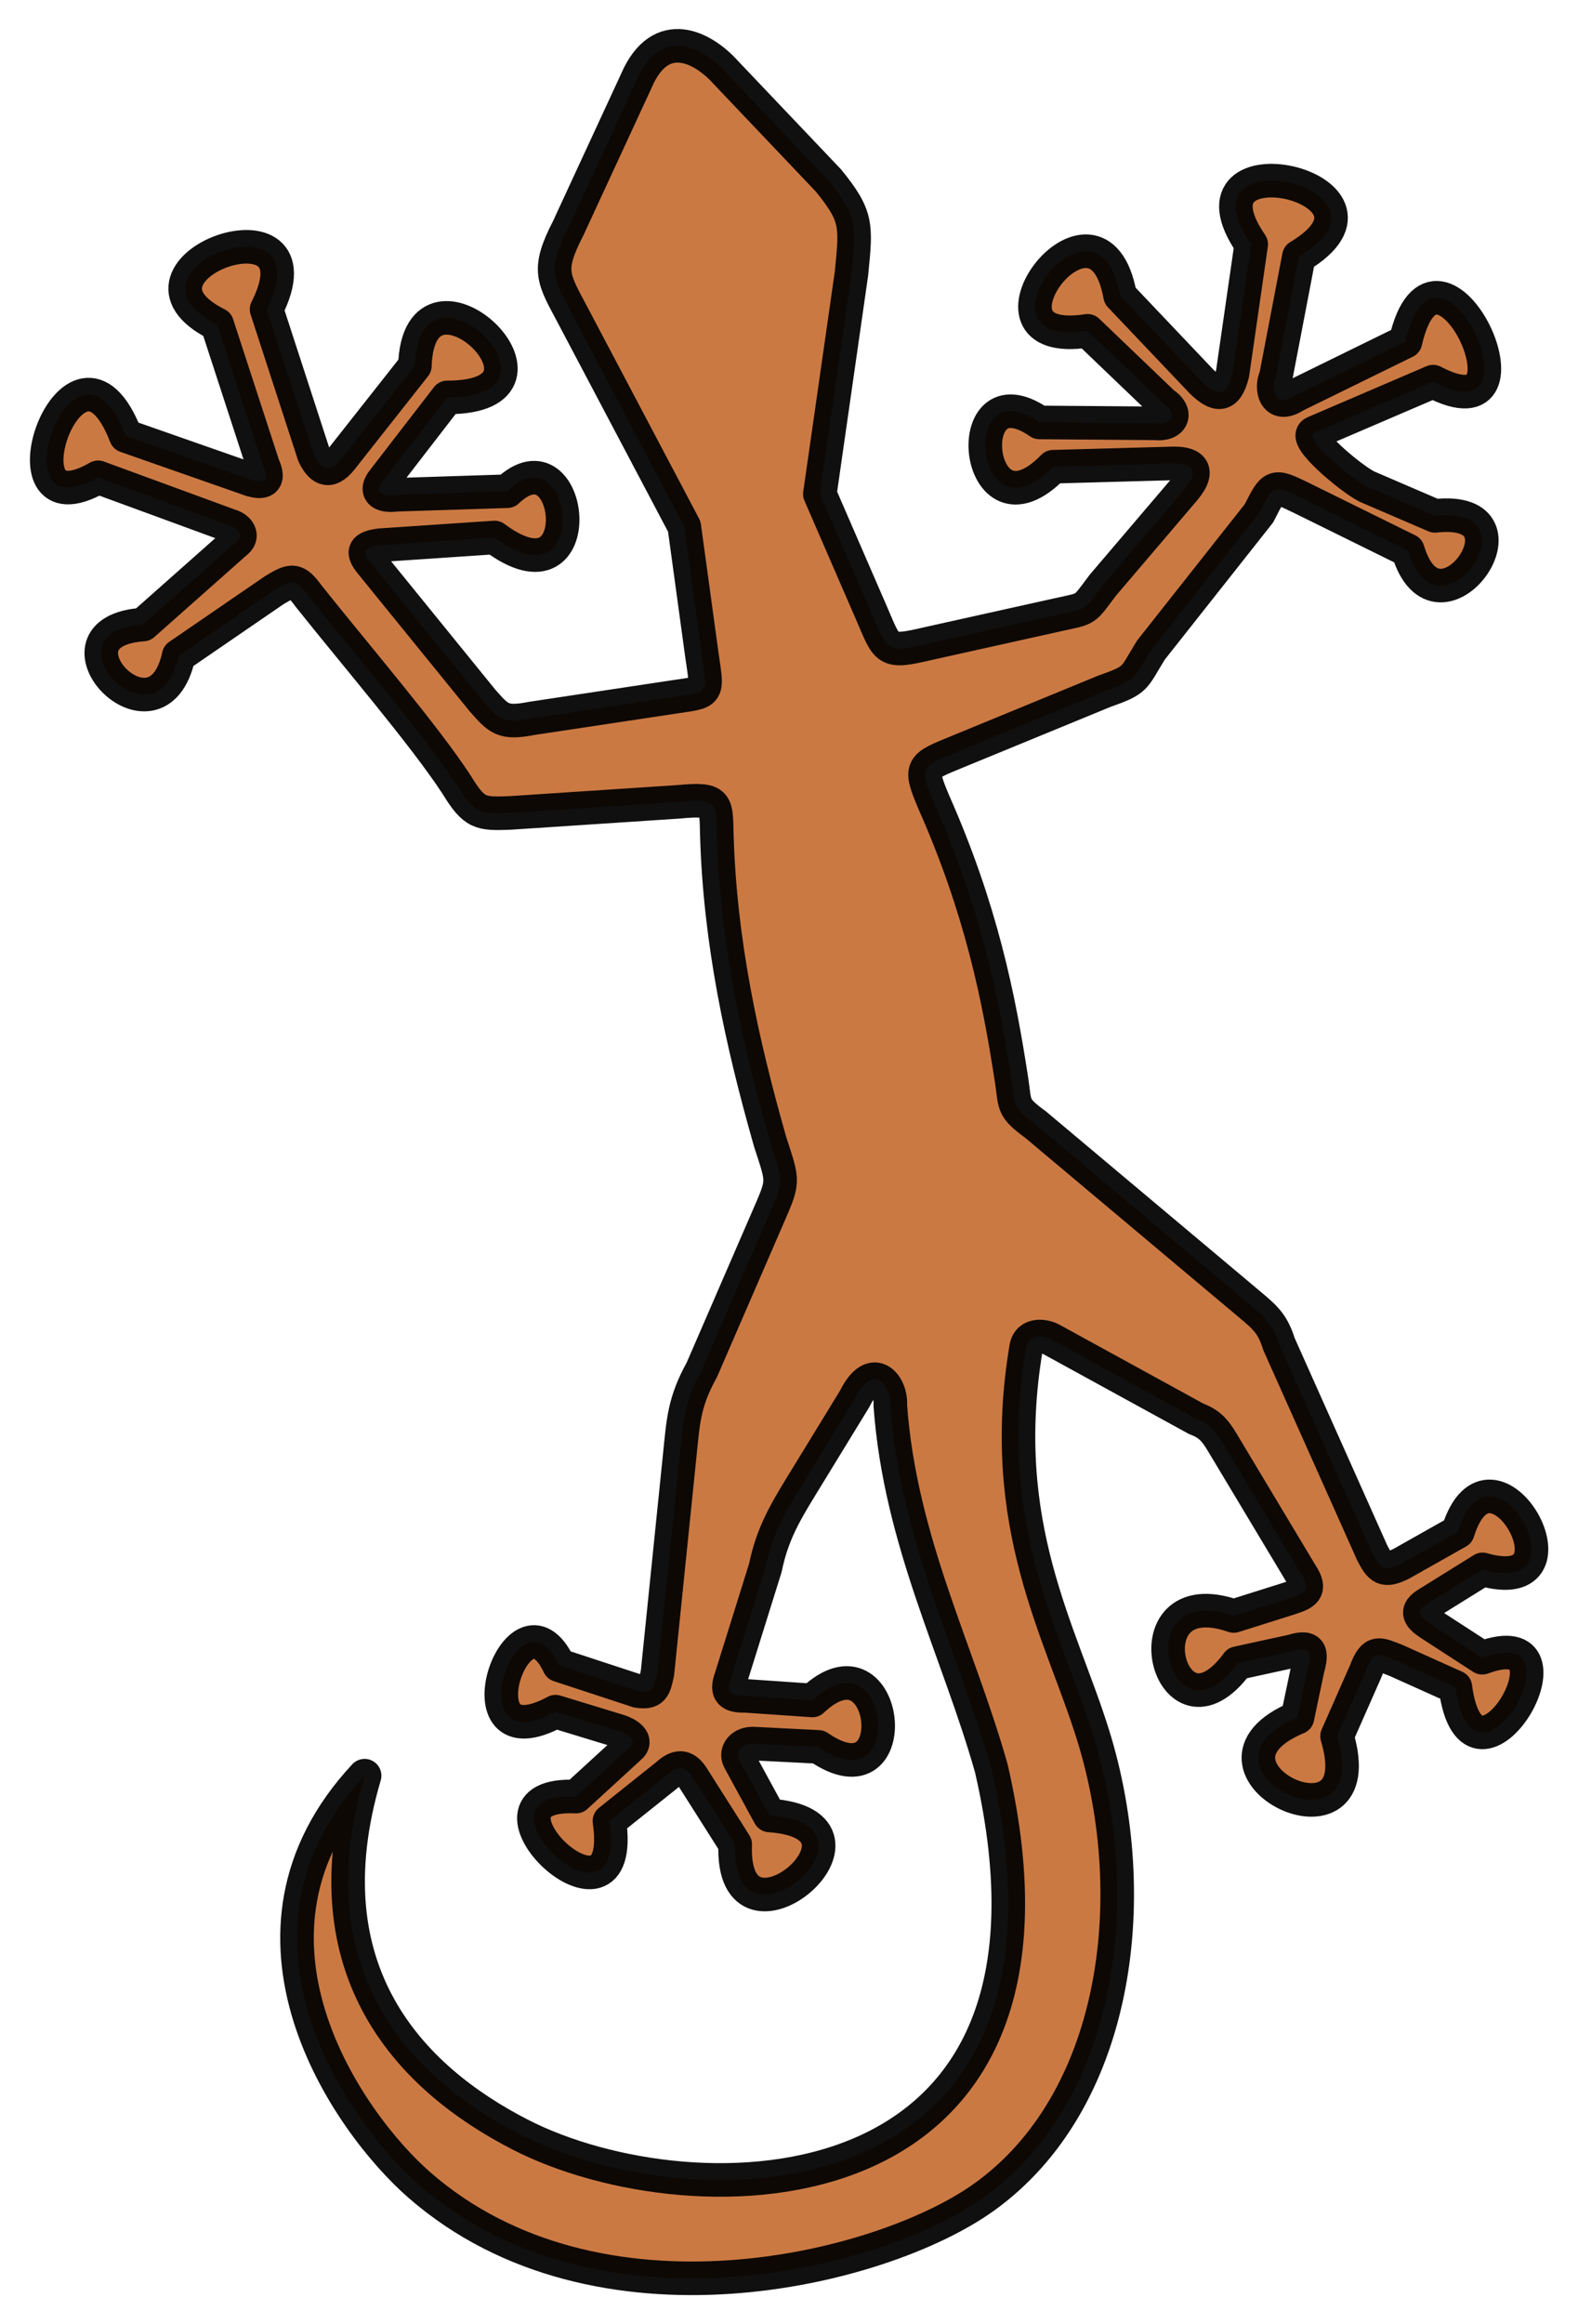 <?xml version="1.0" encoding="UTF-8"?>
<svg version="1.1" viewBox="0 0 53.318 78.481" xmlns="http://www.w3.org/2000/svg">
<g transform="translate(-65.3 -912.18)">
<path d="m86.801 914.91-2.305 4.983c-0.738 1.437-0.505 1.681 0.171 2.961l3.754 7.108 0.591 4.315c0.196 1.364 0.265 1.258-0.943 1.44l-4.801 0.724c-0.983 0.192-1.115 0.014-1.661-0.599l-3.774-4.646c-0.318-0.391-0.241-0.526 0.3-0.603l3.878-0.261c3.31 2.472 2.679-3.698 0.429-1.563l-3.743 0.12c-0.552 0.069-0.728-0.139-0.447-0.488l2.162-2.8c4.585 7e-3 -0.964-5.256-1.093-1.068l-2.482 3.147c-0.451 0.57-0.727 0.274-0.929-0.134l-1.601-4.921c2.04-4.034-5.443-1.377-1.67 0.508l1.551 4.758c0.263 0.575-0.042 0.597-0.392 0.498l-4.245-1.486c-1.736-4.487-4.51 3.454-0.935 1.396l4.463 1.636c0.249 0.066 0.506 0.342 0.162 0.586l-3.104 2.751c-3.482 0.24 0.464 4.434 1.201 1.053l3.236-2.219c0.601-0.36 0.722-0.386 1.153 0.203 1.576 1.981 3.917 4.706 5.008 6.38 0.594 0.972 0.795 0.985 1.814 0.944l5.674-0.374c1.355-0.128 1.266 0.04 1.298 1.131 0.107 3.586 0.828 6.943 1.802 10.353 0.46 1.422 0.476 1.274-0.127 2.665l-2.182 5.033c-0.606 1.097-0.628 1.722-0.751 2.93l-0.747 7.299c-0.11 0.535-0.16 0.689-0.665 0.62l-2.664-0.874c-1.388-2.927-3.527 3.411-0.117 1.569l2.151 0.656c0.282 0.092 0.65 0.323 0.349 0.557l-1.806 1.655c-3.999-0.187 1.757 5.245 1.128 0.824l1.961-1.566c0.4-0.37 0.645-0.24 0.857 0.097l1.432 2.256c-0.17 4.194 5.548-0.667 1.157-0.975l-1.023-1.877c-0.141-0.262 0.09-0.581 0.514-0.547l2.164 0.109c3.026 2.085 2.394-4.018-0.203-1.568l-2.263-0.155c-0.468 0.012-0.681-0.098-0.488-0.61l1.163-3.722c0.219-1.074 0.624-1.792 1.179-2.699l1.838-3.002c0.625-1.272 1.252-0.431 1.202 0.22 0.331 4.592 2.286 8.279 3.412 12.255 3.523 15.237-10.063 15.376-15.911 12.378-3.699-1.896-7.215-5.505-5.263-12.124-4.996 5.352-0.596 11.694 1.861 13.833 6.012 5.233 15.584 2.892 19.061 0.406 4.496-3.216 5.42-10.053 3.693-15.607-1.094-3.518-3.267-7.096-2.263-13.094 0.091-0.493 0.645-0.396 0.88-0.257l4.877 2.673c0.527 0.192 0.693 0.493 0.967 0.951l2.564 4.274c0.387 0.58 0.093 0.671-0.389 0.834l-1.885 0.594c-3.676-1.273-2.171 4.71 0.125 1.592l1.864-0.407c0.712-0.223 0.63 0.147 0.502 0.638l-0.338 1.608c-4.051 1.702 2.637 4.954 1.338 0.629l0.968-2.194c0.274-0.731 0.447-0.587 1.037-0.361l1.993 0.896c0.584 4.437 4.505-2.318 0.907-0.991l-1.646-1.067c-0.35-0.226-0.704-0.442-0.238-0.738l1.896-1.179c3.64 1.042 0.299-4.919-0.834-1.268l-1.924 1.085c-0.567 0.274-0.697 0.158-0.97-0.374l-3.153-7.057c-0.208-0.669-0.456-0.887-0.966-1.315l-7.256-6.092c-0.803-0.587-0.681-0.647-0.809-1.488-0.434-2.838-1.033-5.787-2.629-9.399-0.514-1.22-0.434-1.2 0.831-1.72l4.928-2.026c1.119-0.396 0.967-0.408 1.578-1.394l3.651-4.62c0.489-0.972 0.489-0.975 1.416-0.526l3.614 1.782c1.006 3.38 4.505-1.569 0.915-1.166l-2.308-0.993c-0.563-0.291-2.172-1.645-1.778-1.815l4.023-1.726c3.903 2.045 0.141-6.027-0.934-1.351l-3.734 1.83c-0.7 0.458-0.825-0.29-0.644-0.649l0.777-4.057c3.912-2.337-4.192-4.158-1.611-0.411l-0.63 4.364c-0.206 0.842-0.553 0.746-1.039 0.28l-2.761-2.907c-0.761-4.216-5.341 1.843-1.098 1.185l2.554 2.446c0.498 0.321 0.319 0.744-0.254 0.679l-3.928-0.031c-2.784-1.92-2.199 4.224 0.464 1.496l4.008-0.111c0.588-0.021 1.029 0.157 0.425 0.88l-2.759 3.238c-0.659 0.875-0.496 0.765-1.502 0.989l-4.393 0.976c-1.447 0.339-1.366 0.24-1.909-1.011l-1.753-4.039 1.068-7.443c0.16-1.631 0.214-1.926-0.778-3.146l-3.482-3.663c-0.725-0.806-2.175-1.628-3.01 0.299z" fill="#c87137" opacity=".934" stroke="#000" stroke-linecap="round" stroke-linejoin="round" stroke-width="1.134"/>
</g>
</svg>
